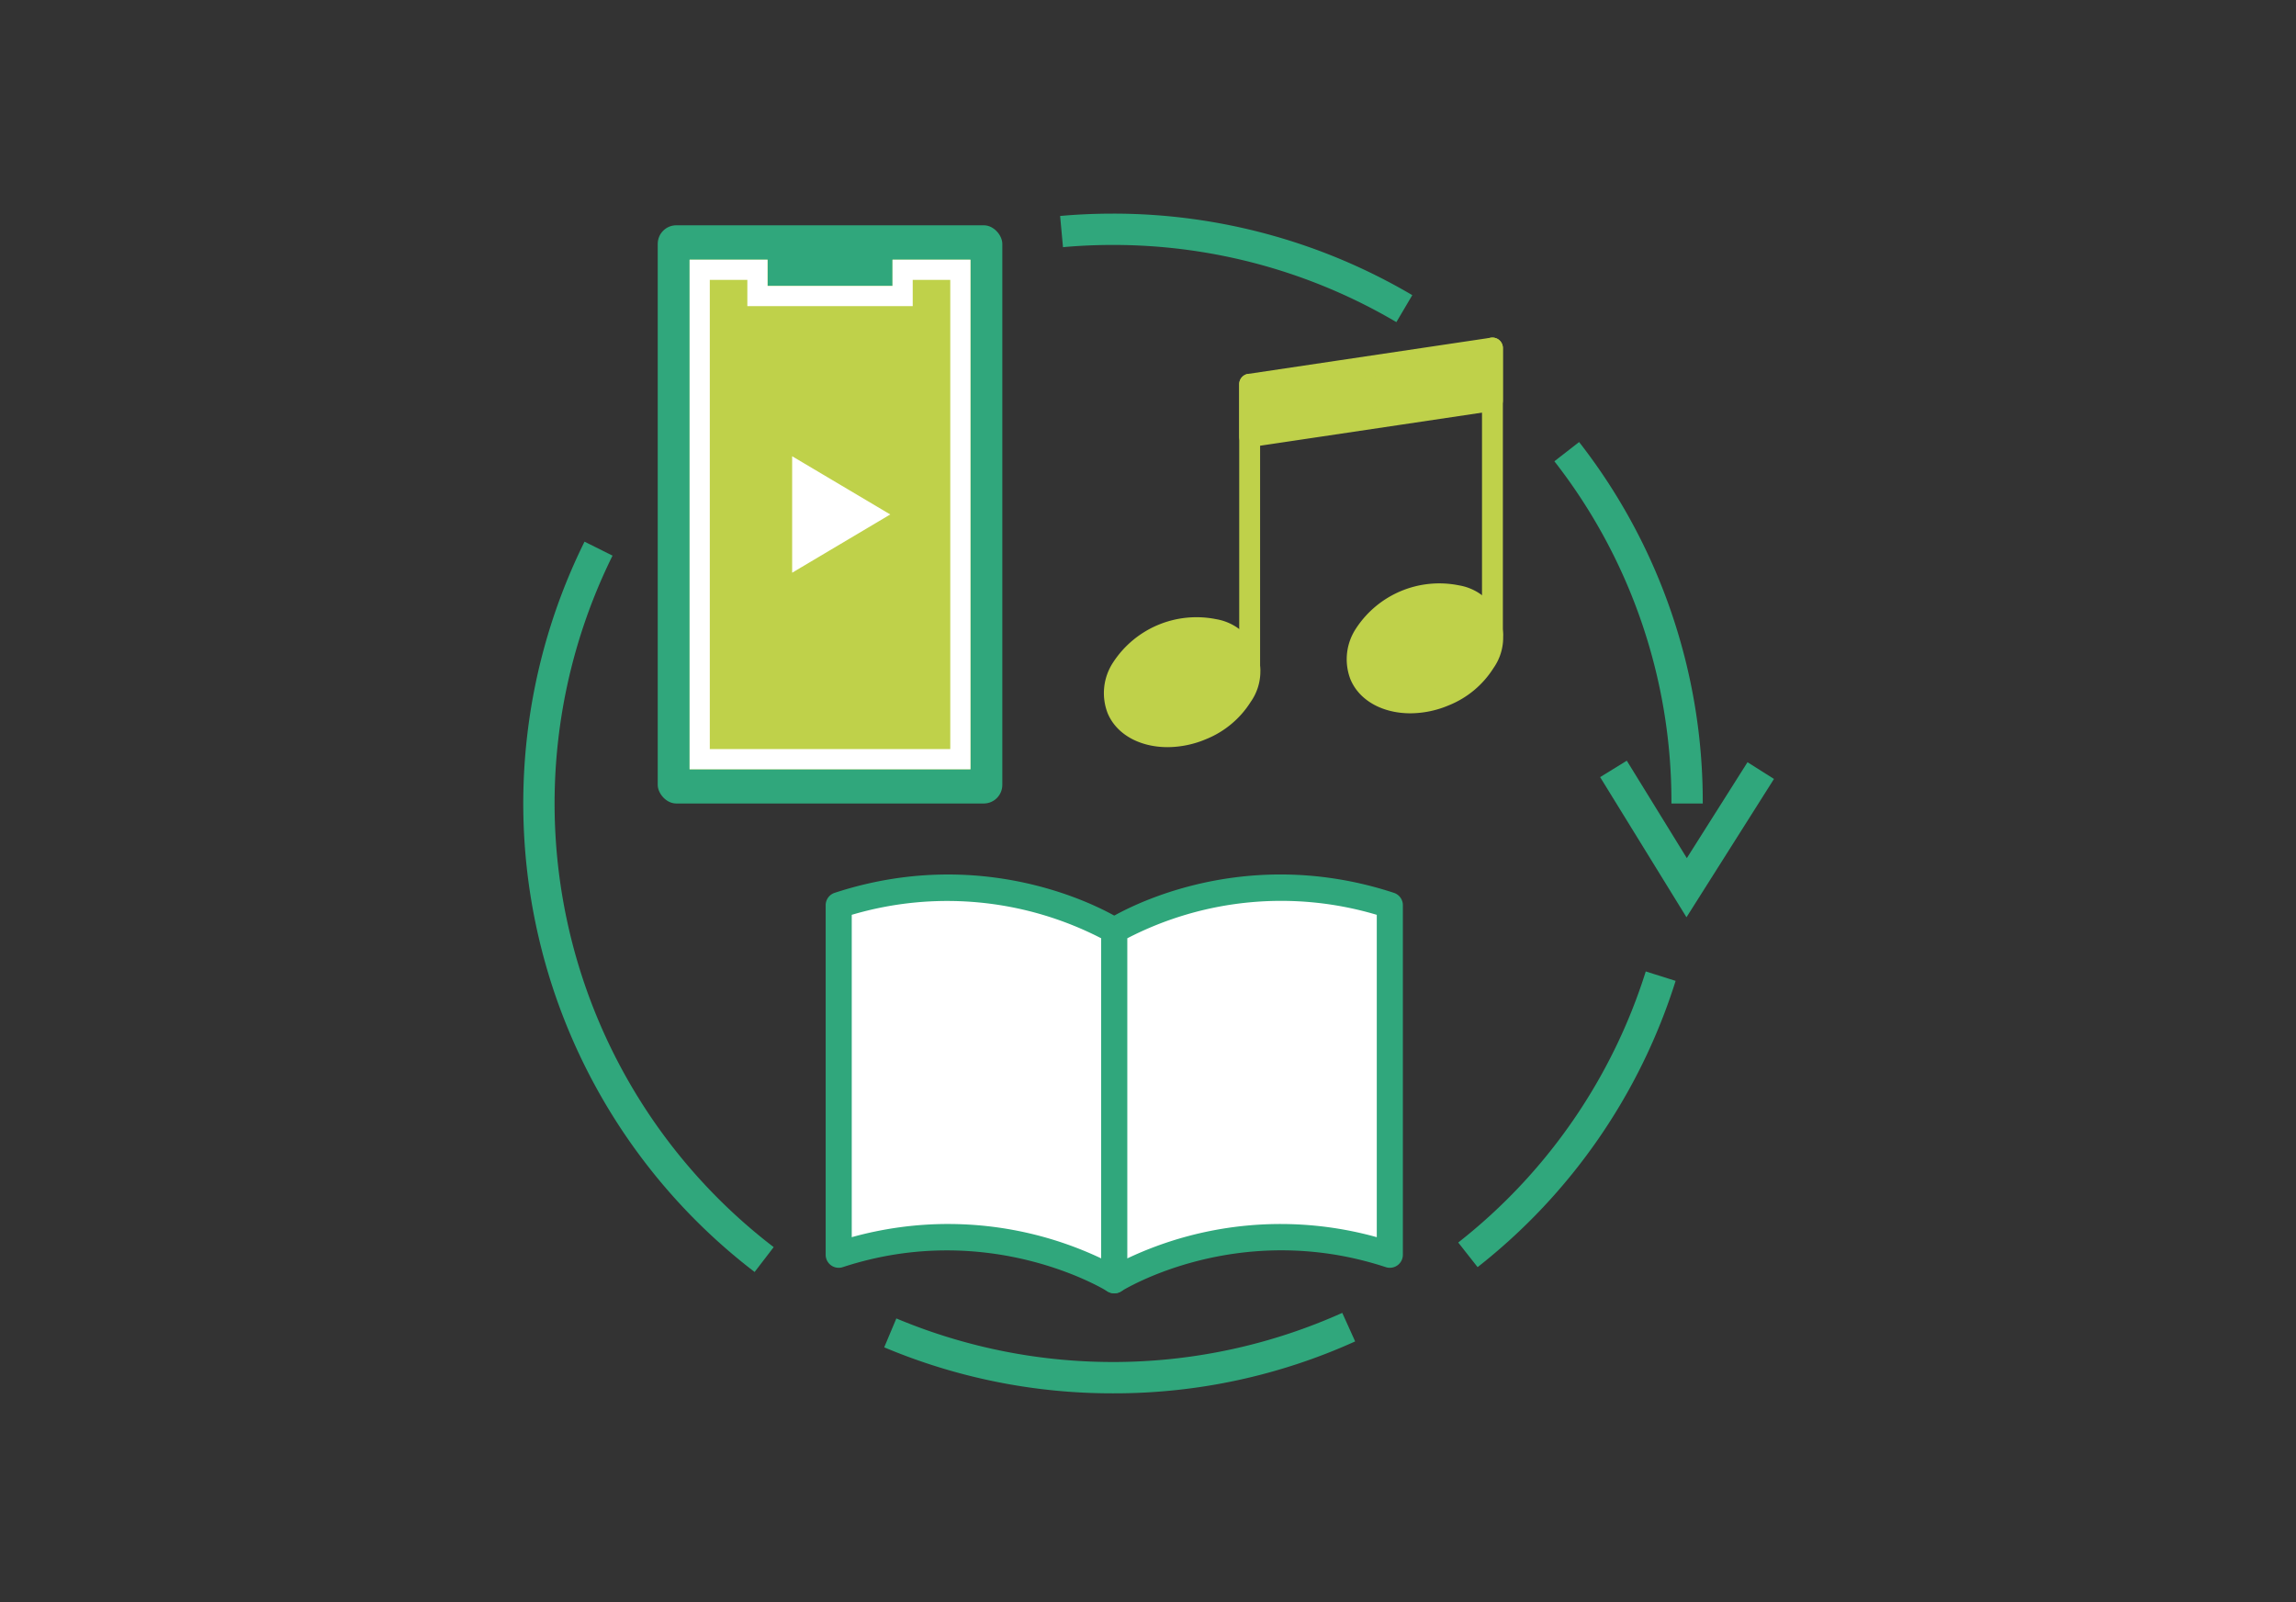 <svg xmlns="http://www.w3.org/2000/svg" width="430" height="300" viewBox="0 0 430 300"><rect x="0" y="0" width="430" height="300" fill="#333333" stroke="none"/><defs><style>.a{fill:none;}.b{fill:#30a77c;}.c{fill:#bfd14a;}.d{fill:#fff;}</style></defs><g transform="translate(-388 -158)"><rect class="a" width="430" height="300" transform="translate(388 158)"/><g transform="translate(-1941.467 -4994.758)"><path class="b" d="M2541.875,5213.072a104.429,104.429,0,0,0-53.069-14.45c-3.214,0-6.367.141-9.368.419l-.538-5.843c3.178-.291,6.512-.439,9.905-.439a110.306,110.306,0,0,1,56.05,15.264Z" transform="translate(49.109 0)"/><path class="b" d="M2470.794,5360.931a110.483,110.483,0,0,1-31.856-136.751l5.249,2.616a104.617,104.617,0,0,0,30.177,129.48Z" transform="translate(0 30.002)"/><path class="b" d="M2554.039,5282.314h-5.865a103.542,103.542,0,0,0-21.921-64.079l4.631-3.6A109.35,109.35,0,0,1,2554.039,5282.314Z" transform="translate(94.323 20.893)"/><path class="b" d="M2520.667,5320.714l-3.626-4.61a104.228,104.228,0,0,0,35.12-50.756l5.593,1.764A110.058,110.058,0,0,1,2520.667,5320.714Z" transform="translate(85.527 69.31)"/><path class="b" d="M2504.9,5313.117a109.947,109.947,0,0,1-42.852-8.614l2.273-5.408a104.883,104.883,0,0,0,83.512-1.044l2.414,5.346A109.339,109.339,0,0,1,2504.9,5313.117Z" transform="translate(33.017 100.537)"/><path class="b" d="M2546.806,5274.476l-16.17-26.239,4.993-3.077,11.243,18.244,11.364-17.959,4.956,3.134Z" transform="translate(98.508 50.034)"/><g transform="translate(2452.648 5194.941)"><rect class="b" width="64.536" height="108.27" rx="3.483"/><g transform="translate(5.969 6.443)"><path class="c" d="M2481.4,5197.171v4.915H2458v-4.915h-14.6v95.418H2496v-95.418Z" transform="translate(-2443.402 -5197.171)"/><path class="d" d="M2492.22,5200.952v87.855h-45.038v-87.855h7.034v4.914h30.97v-4.914h7.033m3.781-3.78h-14.6v4.914H2458v-4.914H2443.4v95.417H2496v-95.417Z" transform="translate(-2443.401 -5197.171)"/></g><path class="d" d="M2471.6,5226.9l-18.373,10.907V5216Z" transform="translate(-2428.051 -5172.752)"/></g><g transform="translate(2534.984 5215.97)"><g transform="translate(0 50.53)"><ellipse class="c" cx="13.135" cy="9.646" rx="13.135" ry="9.646" transform="matrix(0.922, -0.387, 0.387, 0.922, 0, 10.159)"/><path class="c" d="M2495.022,5255.772c-5.093,0-9.516-2.3-11.215-6.348a10.43,10.43,0,0,1,1.036-9.54,18.633,18.633,0,0,1,19.265-8.077,9.911,9.911,0,0,1,6.493,15.485,17.709,17.709,0,0,1-8.394,6.995h0A18.674,18.674,0,0,1,2495.022,5255.772Zm5.446-20.475a14.9,14.9,0,0,0-5.72,1.2,13.786,13.786,0,0,0-6.553,5.4,6.636,6.636,0,0,0-.784,6.015c1.64,3.91,7.6,5.155,13.285,2.77h0a13.806,13.806,0,0,0,6.553-5.4,6.035,6.035,0,0,0-4.056-9.673A11.542,11.542,0,0,0,2500.468,5235.3Z" transform="translate(-2481.879 -5229.614)"/></g><g transform="translate(45.477 44.197)"><ellipse class="c" cx="13.132" cy="9.644" rx="13.132" ry="9.644" transform="matrix(0.922, -0.387, 0.387, 0.922, 0, 10.156)"/><path class="c" d="M2518.283,5252.531c-5.09,0-9.514-2.3-11.213-6.348a10.428,10.428,0,0,1,1.036-9.537,18.626,18.626,0,0,1,19.261-8.078,9.909,9.909,0,0,1,6.494,15.483,17.7,17.7,0,0,1-8.393,6.991A18.633,18.633,0,0,1,2518.283,5252.531Zm5.447-20.476a14.883,14.883,0,0,0-5.72,1.2,13.786,13.786,0,0,0-6.549,5.4,6.634,6.634,0,0,0-.784,6.017c1.611,3.841,7.692,5.107,13.281,2.768a13.791,13.791,0,0,0,6.548-5.4,6.033,6.033,0,0,0-4.054-9.67A11.591,11.591,0,0,0,2523.729,5232.055Z" transform="translate(-2505.144 -5226.377)"/></g><g transform="translate(72.036)"><line class="c" y2="53.536" transform="translate(1.955 1.956)"/><path class="c" d="M2521.272,5262.081a1.955,1.955,0,0,1-1.955-1.955v-53.539a1.955,1.955,0,1,1,3.91,0v53.539A1.954,1.954,0,0,1,2521.272,5262.081Z" transform="translate(-2519.318 -5204.632)"/></g><g transform="translate(26.567 6.782)"><line class="c" y1="53.536" transform="translate(1.954 1.955)"/><path class="c" d="M2498.013,5265.548a1.953,1.953,0,0,1-1.955-1.955v-53.537a1.955,1.955,0,0,1,3.91,0v53.537A1.955,1.955,0,0,1,2498.013,5265.548Z" transform="translate(-2496.058 -5208.102)"/></g><g transform="translate(26.567 0.003)"><path class="c" d="M2497.057,5222.239l45.47-6.781v-9.825l-45.47,6.78Z" transform="translate(-2495.104 -5203.681)"/><path class="c" d="M2498.013,5225.147a1.951,1.951,0,0,1-1.955-1.955v-9.825a1.957,1.957,0,0,1,1.665-1.936l45.471-6.779a1.992,1.992,0,0,1,1.564.453,1.951,1.951,0,0,1,.679,1.481v9.827a1.954,1.954,0,0,1-1.666,1.934l-45.471,6.78A2.1,2.1,0,0,1,2498.013,5225.147Zm1.955-10.094v5.872l41.559-6.2v-5.875Z" transform="translate(-2496.058 -5204.634)"/></g></g><g transform="translate(2484.096 5316.5)"><g transform="translate(0 0.005)"><path class="d" d="M2457.686,5326.054c29.15-9.553,51.609,4.775,51.609,4.775v-65.444s-22.459-14.329-51.609-4.776Z" transform="translate(-2455.243 -5254.855)"/><path class="b" d="M2510.489,5334.477a2.443,2.443,0,0,1-1.312-.381c-.216-.134-21.9-13.576-49.537-4.514a2.442,2.442,0,0,1-3.2-2.322v-65.444a2.442,2.442,0,0,1,1.683-2.322c29.906-9.8,52.727,4.428,53.683,5.038a2.44,2.44,0,0,1,1.13,2.06v65.444a2.445,2.445,0,0,1-2.443,2.442Zm-31.133-12.974a67.04,67.04,0,0,1,28.689,6.439v-59.936a62.969,62.969,0,0,0-46.722-4.394v60.359A67.465,67.465,0,0,1,2479.356,5321.5Z" transform="translate(-2456.436 -5256.061)"/></g><g transform="translate(51.609)"><path class="d" d="M2535.7,5326.054c-29.151-9.553-51.609,4.775-51.609,4.775v-65.444s22.458-14.329,51.609-4.776Z" transform="translate(-2481.644 -5254.851)"/><path class="b" d="M2485.28,5334.482a2.448,2.448,0,0,1-2.443-2.444v-65.444a2.439,2.439,0,0,1,1.13-2.06c.956-.611,23.779-14.845,53.685-5.038a2.443,2.443,0,0,1,1.681,2.322v65.444a2.441,2.441,0,0,1-3.2,2.322c-27.73-9.09-49.318,4.376-49.536,4.512A2.431,2.431,0,0,1,2485.28,5334.482Zm2.443-66.476v59.94a67.149,67.149,0,0,1,46.722-3.972v-60.359A62.714,62.714,0,0,0,2487.724,5268.006Z" transform="translate(-2482.837 -5256.059)"/></g></g></g></g></svg>